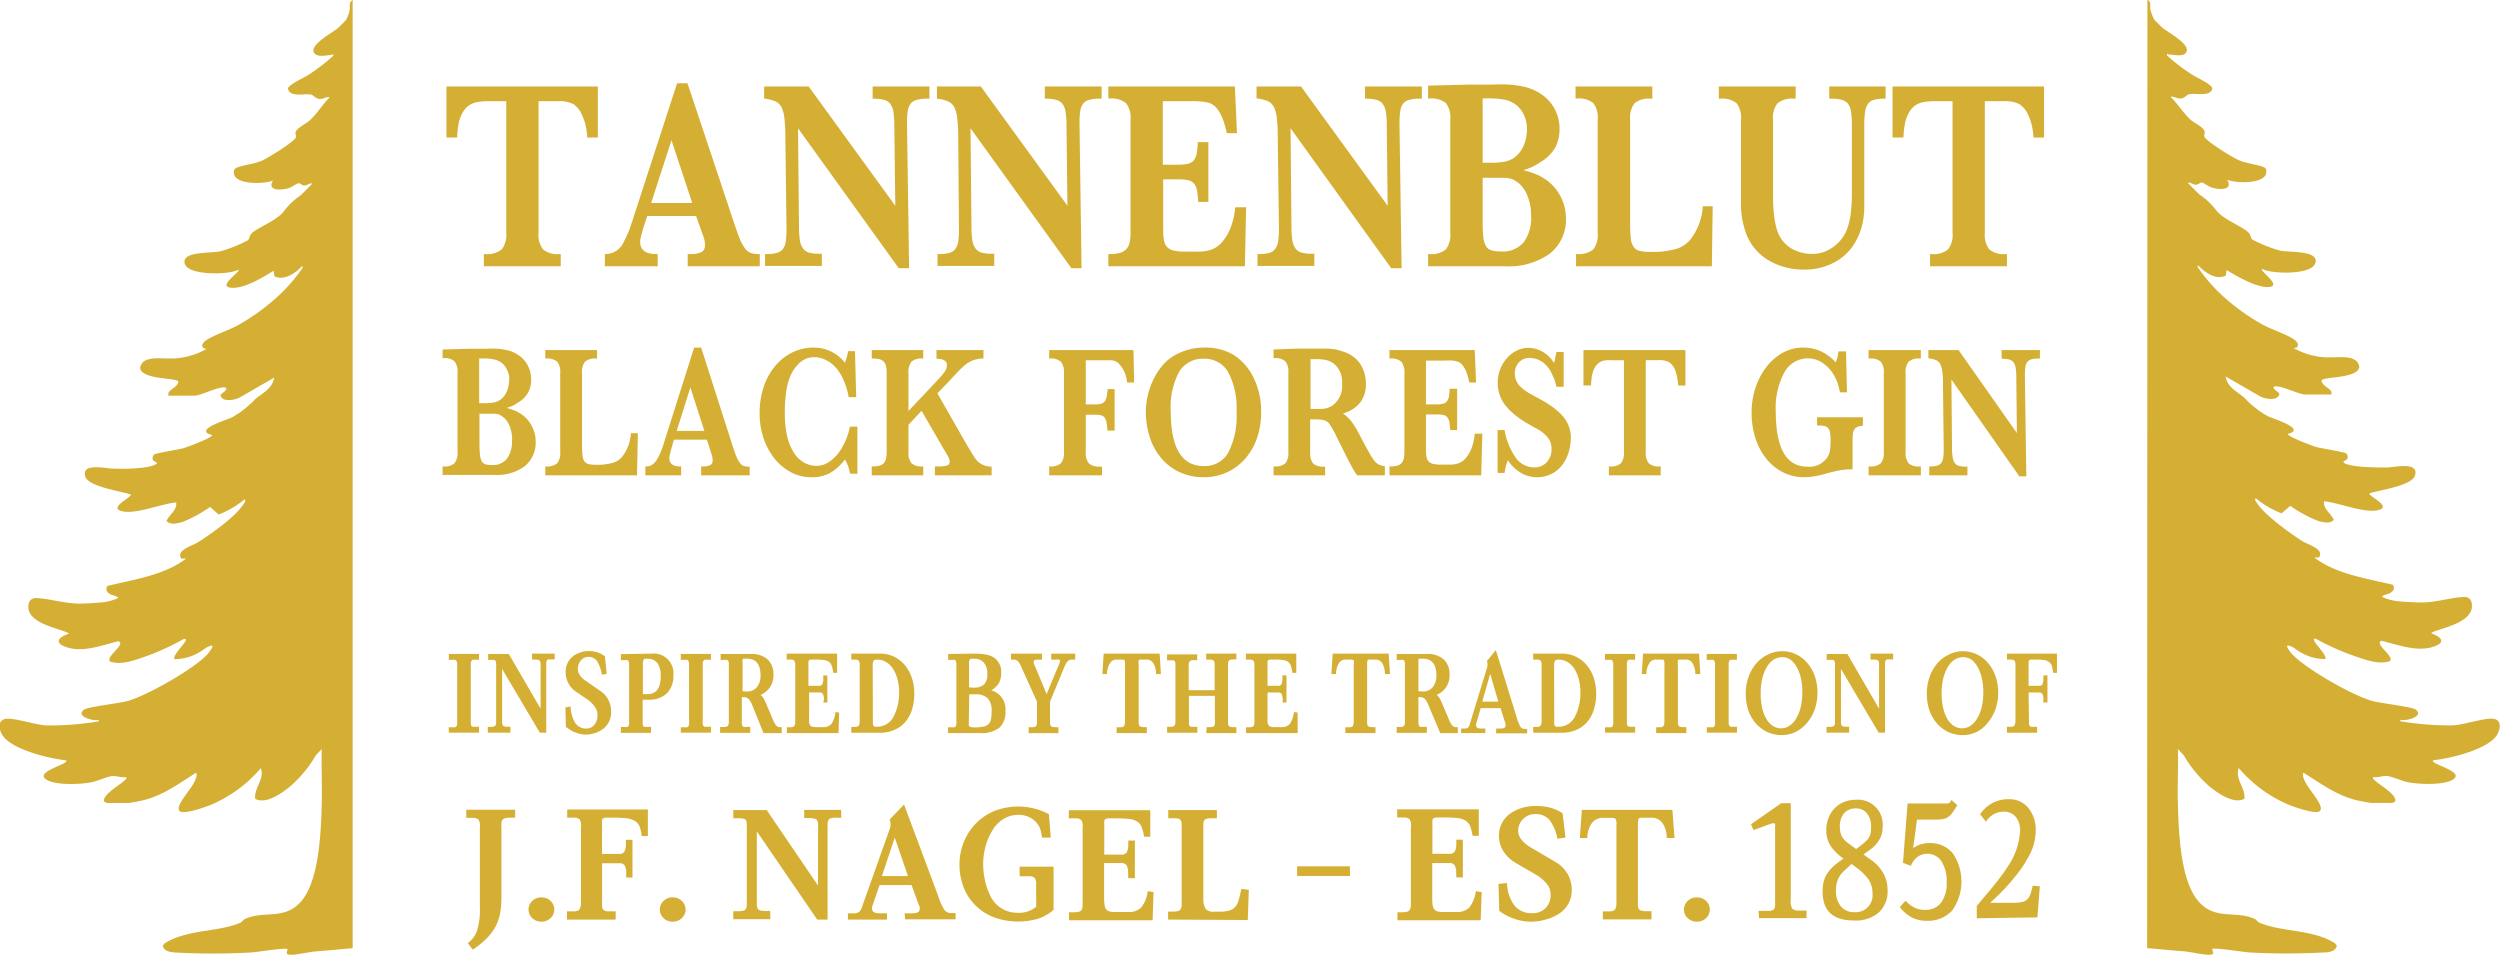 <svg xmlns="http://www.w3.org/2000/svg" viewBox="0 0 331.35 126.54"><defs><style>.cls-1{fill:#d5af34;}</style></defs><g id="Layer_2" data-name="Layer 2"><g id="Layer_1-2" data-name="Layer 1"><path class="cls-1" d="M46.3,1.6c-.5,1.29-.23.84-1.38,2-.65.66-4,2.31-3.28,3.42.42.61,1.63.31,2.25.26.19,0,.32-.29.28.11A25.16,25.16,0,0,1,40.9,9.91c-.62.41-2.65,1.29-2.74,1.84.18.84,1.16.8,2,.77a5.06,5.06,0,0,1,1,0c.43.07.61.54,1.15.59A1.59,1.59,0,0,0,43,13a1.19,1.19,0,0,1,.7-.1C42.76,13.8,42,15.12,41,16c-.5.44-1.73,1-1.85,1.59,0,.21.15.42.06.63-.28.62-3.69,2.72-4.49,3.07-1,.45-2.72.6-3.47,1a.51.51,0,0,0-.25.41c-.25,1.85,4,1.73,5.19,1.23-.85,1.4,1.06,1.31,2.11,1,.39-.12,1-.62,1.26-.64s.42.28.78.29a1,1,0,0,0,.49-.14c.19-.09.36-.19.57-.1-.56.53-1.06,1.12-1.65,1.62a9,9,0,0,0-2.09,2c-1,1.33-3.56,2.19-4.34,3-.27.3-.27.71-.44.87a18.5,18.5,0,0,1-3.67,1.48c-1.2.26-4.67,0-4.76,1.32a.75.75,0,0,0,.12.48c.66,1.39,5.71,1.35,7.05.63.27.3-2.81,2.18-1.05,2.39s4.35-1.42,5.7-2.24l.1.73c1.3.63,2.81-.43,3.65-1.33.12,0,.1.15.08.22a23.24,23.24,0,0,1-2.53,3.06,28,28,0,0,1-6.19,4.62c-1.08.58-3.39,1.36-4.17,2a1.13,1.13,0,0,0-.42.6l.14.35.45.1a9.84,9.84,0,0,1-4.31,1.27c-.35,0-.77,0-1.21,0-1.43-.06-3.07-.12-3.29,1.27.26,1.6,4.92,1.25,5.06,1.81-.11.89-1.51,1-1.3,1.85h3.5c.81,0,3.6-1.48,4.16-1,.1.42-.84.73-.75,1,.24.92,2,.59,2.65.17l4.46-2.56c-.29,1.51-1.52,2-2.55,2.88a12.72,12.72,0,0,1-3,2.36c-.76.38-5.25,1.7-2.72,2.36.32.29-3.41,1.65-3.71,1.74-.7.2-3.7.66-3.95.86a.68.68,0,0,0-.15.73c.08.22,1,.32.19.65-1.23.53-4.13.52-5.5.48-.9,0-4.28-.84-3.64,1.09.44,1.31,4.72,1.9,6,2.34.27.33-3,1.73-1.19,2.21s5.3-1,7.22-1.16c.17,1-.91,1.59-1.28,2.46.52.58,1.43.32,2.1.14a17.6,17.6,0,0,0,3.67-2l1.14,1a12,12,0,0,0,3.42-2c.25.16,0,.46-.13.62-1,1.64-4.2,3.89-5.93,5-.92.59-3.05,1.09-2.31,2.23l.63,0c-2.84,2.18-6.88,2.77-10.4,3.61a.64.64,0,0,0,.12.94c.4.39,1,.29,1.31.66a6.86,6.86,0,0,1-2.06.58c-.84.08-2.22.16-3.07.17-2,0-3.89-.65-5.86-.74-.83.1-1,.74-.92,1.41C4,82.87,8.85,83.48,9.12,84c-1,.32-2.07,1-.66,1.64,2.25,1,5-.11,7.25-.66.25.16.27.18.19.45-.18.58-1.77,1.7-1.33,2.24,1.4.53,3.2-.14,4.58-.61a33.7,33.7,0,0,0,5.22-2.38c.22,0,.3,0,.24.22-.15.45-1.85,2.11-1.47,2.46a6.31,6.31,0,0,0,3.21-.87c.54-.26,1-.78,1.61-.91s-.37,1-.5,1.18c-1.8,1.91-7.9,5.41-10.55,6.15-1.05.3-5.29.78-5.77,1.14-1.22.92,1.3,1.58,2,1.36.05,0-.08.18-.16.22a39.78,39.78,0,0,1-6.77.52c-1.5-.06-4.17-1-5.37-.88s-1,1.37-.55,2.12c1.13,1.91,6.19,3.16,8.45,3.38.65.49-4.34,1.48-2.56,2.58,1.24.76,4.54.62,6,.32.78-.15,2-.75,2.71-.81a3.51,3.51,0,0,1,.84.08,2.86,2.86,0,0,0,1,.06c.06.24-.09.31-.24.45-.61.61-2.87,1.84-2.71,2.74,0,.09.4.24.42.24H17c.21,0,1.73-.29,2-.37,2.64-.64,4.81-2.27,7-3.65.53,1.3-2.95,4.12-2.21,5.07.44.56,3.43-.52,4.07-.77a17.75,17.75,0,0,0,6.71-4.9c.54,1.49-.94,2.63-.74,4.07,1.4.75,3.42-.69,4.49-1.53a16,16,0,0,0,3.53-4.23l.79-.84c-.06,2.45.07,4.92,0,7.38-.09,3.44-.32,9.73-2.54,12.58s-5.07,1.37-7.63,2.56c-.24.11-.39.4-.6.49-2.82,1.23-6.75.89-9.65,2.51-.24.13-.62.34-.62.63.2.68,1,.77,1.71.82a91.51,91.51,0,0,0,9.8,0c.71,0,4.71-.68,5-.46-.09.49-.3.73.41.76s2.47-.39,3.43-.46c1.62-.12,3.19-.28,4.79-.42V0c-.66.4-.2.92-.47,1.6"/><path class="cls-1" d="M284.58,125.66c1.59.14,3.16.3,4.79.42.95.07,2.64.49,3.43.46s.49-.27.4-.76c.25-.22,4.26.42,5,.46a91.33,91.33,0,0,0,9.79,0c.67,0,1.51-.14,1.72-.82,0-.29-.38-.5-.62-.63-2.91-1.62-6.84-1.28-9.65-2.51-.21-.09-.36-.38-.61-.49-2.56-1.19-5.38.32-7.63-2.56s-2.44-9.14-2.54-12.58c-.07-2.46.06-4.93,0-7.38l.78.84a16,16,0,0,0,3.53,4.23c1.07.84,3.1,2.28,4.5,1.53.19-1.44-1.29-2.58-.74-4.07a17.67,17.67,0,0,0,6.71,4.9c.64.25,3.63,1.33,4.06.77.74-.95-2.73-3.77-2.21-5.07,2.2,1.38,4.36,3,7,3.65.31.08,1.82.37,2,.37h2.77s.4-.15.42-.24c.16-.9-2.1-2.13-2.71-2.74-.15-.14-.3-.21-.24-.45a2.86,2.86,0,0,0,1-.06,3.55,3.55,0,0,1,.85-.08c.67.06,1.92.66,2.71.81,1.44.3,4.74.44,6-.32,1.78-1.1-3.22-2.09-2.57-2.58,2.26-.22,7.33-1.47,8.45-3.38.44-.75.64-2-.55-2.12s-3.87.82-5.36.88a39.82,39.82,0,0,1-6.78-.52c-.08,0-.21-.19-.16-.22.75.22,3.27-.44,2.05-1.36-.48-.36-4.72-.84-5.77-1.14-2.65-.74-8.74-4.24-10.55-6.15-.13-.13-1.15-1.32-.5-1.18s1.07.65,1.61.91a6.34,6.34,0,0,0,3.21.87c.38-.35-1.32-2-1.46-2.46-.07-.21,0-.27.24-.22A33.28,33.28,0,0,0,312.2,87c1.38.47,3.17,1.14,4.58.61.43-.54-1.16-1.66-1.33-2.24-.08-.27-.07-.29.19-.45,2.21.55,5,1.64,7.24.66,1.42-.61.31-1.32-.65-1.64.26-.5,5.15-1.11,5.39-3.42.06-.67-.09-1.31-.92-1.41-2,.09-3.88.77-5.87.74-.85,0-2.22-.09-3.07-.17a6.8,6.8,0,0,1-2.05-.58c.3-.37.9-.27,1.3-.66a.63.63,0,0,0,.12-.94c-3.51-.84-7.56-1.43-10.39-3.61l.62,0c.75-1.14-1.39-1.64-2.31-2.23-1.72-1.13-4.88-3.38-5.92-5-.1-.16-.38-.46-.14-.62a12.1,12.1,0,0,0,3.42,2l1.14-1a17.43,17.43,0,0,0,3.68,2c.66.18,1.57.44,2.09-.14-.36-.87-1.45-1.44-1.28-2.46,1.92.16,5.38,1.65,7.22,1.16s-1.46-1.88-1.19-2.21c1.29-.44,5.57-1,6-2.34.64-1.93-2.74-1.11-3.64-1.09-1.38,0-4.28,0-5.51-.48-.78-.33.11-.43.19-.65a.68.68,0,0,0-.14-.73c-.26-.2-3.26-.66-4-.86-.31-.09-4-1.45-3.72-1.74,2.53-.66-2-2-2.72-2.36a12.47,12.47,0,0,1-3-2.36c-1-.9-2.27-1.37-2.55-2.88l4.45,2.56c.63.42,2.41.75,2.66-.17.08-.32-.85-.63-.75-1,.56-.44,3.35,1,4.15,1H309c.2-.83-1.2-1-1.3-1.85.14-.56,4.8-.21,5-1.81-.22-1.39-1.86-1.33-3.28-1.27-.44,0-.86,0-1.21,0A9.84,9.84,0,0,1,304,46.14l.46-.1.13-.35a1.08,1.08,0,0,0-.42-.6c-.77-.65-3.09-1.43-4.16-2a27.82,27.82,0,0,1-6.2-4.62,23.12,23.12,0,0,1-2.52-3.06c0-.07-.05-.24.08-.22.84.9,2.34,2,3.64,1.33l.1-.73c1.36.82,4.07,2.43,5.7,2.24s-1.32-2.09-1-2.39c1.34.72,6.38.76,7-.63a.9.9,0,0,0,.12-.48c-.1-1.34-3.56-1.06-4.76-1.32a18.59,18.59,0,0,1-3.68-1.48c-.16-.16-.17-.57-.44-.87-.78-.85-3.32-1.71-4.33-3a8.89,8.89,0,0,0-2.1-2c-.59-.5-1.09-1.09-1.65-1.62.21-.09.38,0,.58.1a.93.93,0,0,0,.48.14c.36,0,.58-.3.79-.29s.87.52,1.25.64c1,.35,3,.44,2.12-1,1.17.5,5.44.62,5.18-1.23a.48.48,0,0,0-.25-.41c-.74-.36-2.43-.51-3.47-1-.8-.35-4.21-2.45-4.48-3.07-.1-.21.09-.42.05-.63-.11-.64-1.35-1.15-1.85-1.59-.94-.85-1.76-2.17-2.68-3.06a1.16,1.16,0,0,1,.69.1,1.62,1.62,0,0,0,.68.12c.55-.05.73-.52,1.16-.59a4.93,4.93,0,0,1,1,0c.88,0,1.86.07,2-.77-.09-.55-2.12-1.43-2.73-1.84a24.59,24.59,0,0,1-3.28-2.52c0-.4.09-.13.28-.11.62,0,1.84.35,2.25-.26.75-1.11-2.62-2.76-3.27-3.42-1.15-1.16-.89-.71-1.39-2-.26-.68.19-1.2-.46-1.6Z"/><path class="cls-1" d="M77.84,18.23a11.36,11.36,0,0,0-.23-1.64,7,7,0,0,0-.48-1.35A3.13,3.13,0,0,0,76,13.8a4.12,4.12,0,0,0-2-.39H71.38V30.87a3.12,3.12,0,0,0,.6,2.19,3,3,0,0,0,2.18.61h.16v1.62H64.13V33.67h.18a3,3,0,0,0,2.19-.61,3.12,3.12,0,0,0,.6-2.19V13.41H64.92a10.37,10.37,0,0,0-1.33.07,3.69,3.69,0,0,0-1,.25,2.71,2.71,0,0,0-.72.47,3,3,0,0,0-.55.72,4.79,4.79,0,0,0-.52,1.38,13.66,13.66,0,0,0-.21,1.93H59.17V11.46H79.24v6.77Z"/><path class="cls-1" d="M91.15,35.29V33.67h.33A3.19,3.19,0,0,0,93,33.4a1,1,0,0,0,.44-.91,3.31,3.31,0,0,0-.18-1.05l-1-2.81H85.79l-.52,1.55-.15.54c-.06.22-.12.45-.18.7a2.38,2.38,0,0,0-.1.6c0,1.1.7,1.65,2.08,1.65h.25v1.62h-7V33.67h.22A2.66,2.66,0,0,0,82.7,32c.23-.44.42-.86.6-1.28s.37-1,.59-1.68l5.85-18h1.38L97.3,29.57c.28.86.54,1.57.76,2.11a5.92,5.92,0,0,0,.69,1.26,1.74,1.74,0,0,0,.77.59,2.88,2.88,0,0,0,1,.14h.18v1.62ZM89,18.59l-2.7,8.32h5.45Z"/><path class="cls-1" d="M122.85,13.08a4.89,4.89,0,0,0-1.32.15,1.57,1.57,0,0,0-.81.48,2.13,2.13,0,0,0-.4,1,9.64,9.64,0,0,0-.1,1.58v.36l.27,18.9h-1.37L105.77,17l.13,13.07a10.88,10.88,0,0,0,.12,1.78,2.37,2.37,0,0,0,.43,1.1,1.56,1.56,0,0,0,.82.54,5.08,5.08,0,0,0,1.35.14h.31v1.62H101.4V33.67h.21a4.94,4.94,0,0,0,1.32-.14,1.52,1.52,0,0,0,.81-.5,2.15,2.15,0,0,0,.4-1,10.21,10.21,0,0,0,.1-1.61v-.32l-.15-12.17c0-1-.07-1.77-.14-2.36a4,4,0,0,0-.39-1.4,1.75,1.75,0,0,0-.85-.76,5.46,5.46,0,0,0-1.43-.34V11.46h5.9l11.48,15.81-.13-10.66a10.88,10.88,0,0,0-.12-1.78,2.24,2.24,0,0,0-.43-1.08,1.52,1.52,0,0,0-.84-.52,5.11,5.11,0,0,0-1.36-.15h-.12V11.46h7.53v1.62Z"/><path class="cls-1" d="M145.71,13.08a4.89,4.89,0,0,0-1.32.15,1.57,1.57,0,0,0-.81.48,2.13,2.13,0,0,0-.4,1,9.64,9.64,0,0,0-.1,1.58v.36l.27,18.9H142L128.63,17l.13,13.07a10.88,10.88,0,0,0,.12,1.78,2.37,2.37,0,0,0,.43,1.1,1.56,1.56,0,0,0,.82.54,5.08,5.08,0,0,0,1.35.14h.3v1.62h-7.52V33.67h.21a4.94,4.94,0,0,0,1.32-.14,1.6,1.6,0,0,0,.81-.5,2.26,2.26,0,0,0,.4-1,10.21,10.21,0,0,0,.1-1.61v-.32L127,17.94c0-1-.07-1.77-.14-2.36a3.76,3.76,0,0,0-.4-1.4,1.68,1.68,0,0,0-.84-.76,5.45,5.45,0,0,0-1.44-.34V11.46H130l11.48,15.81-.13-10.66a10.88,10.88,0,0,0-.12-1.78,2.24,2.24,0,0,0-.43-1.08,1.52,1.52,0,0,0-.84-.52,5.16,5.16,0,0,0-1.36-.15h-.12V11.46h7.53v1.62Z"/><path class="cls-1" d="M165,35.29H146.9V33.67h.15a5.15,5.15,0,0,0,1.34-.14,1.85,1.85,0,0,0,.85-.47,1.74,1.74,0,0,0,.46-.86,5.59,5.59,0,0,0,.14-1.33v-15a3.13,3.13,0,0,0-.6-2.2,3.07,3.07,0,0,0-2.19-.61h-.15V11.46h16.77l.28,6.19H162.6a12.32,12.32,0,0,0-.55-1.92,5.45,5.45,0,0,0-.7-1.28,2.36,2.36,0,0,0-.53-.52,2.06,2.06,0,0,0-.65-.31,6.28,6.28,0,0,0-.94-.16,12.84,12.84,0,0,0-1.34-.05h-3.77v8.42h2a6.38,6.38,0,0,0,1.29-.11,1.43,1.43,0,0,0,.78-.43,2,2,0,0,0,.41-.9,9.29,9.29,0,0,0,.15-1.55h1.41v7.92H158.8a9.62,9.62,0,0,0-.15-1.53,2,2,0,0,0-.41-.92,1.5,1.5,0,0,0-.78-.43,6.38,6.38,0,0,0-1.29-.11h-2v6.81a5.83,5.83,0,0,0,.13,1.37,1.61,1.61,0,0,0,.44.84,1.73,1.73,0,0,0,.89.43,6.24,6.24,0,0,0,1.42.13h1.65a5.43,5.43,0,0,0,1.88-.27,3.62,3.62,0,0,0,1.34-.92,6.85,6.85,0,0,0,.71-1,7.18,7.18,0,0,0,.57-1.25c.14-.43.25-.8.32-1.11a12.18,12.18,0,0,0,.2-1.33h1.44Z"/><path class="cls-1" d="M188.12,13.08a4.77,4.77,0,0,0-1.31.15,1.56,1.56,0,0,0-.82.48,2,2,0,0,0-.39,1,9.48,9.48,0,0,0-.11,1.58v.36l.28,18.9h-1.38L171.05,17l.12,13.07a10.88,10.88,0,0,0,.12,1.78,2.48,2.48,0,0,0,.43,1.1,1.55,1.55,0,0,0,.83.54,5,5,0,0,0,1.34.14h.31v1.62h-7.53V33.67h.21a4.94,4.94,0,0,0,1.32-.14A1.52,1.52,0,0,0,169,33a2,2,0,0,0,.4-1,10.06,10.06,0,0,0,.11-1.61v-.32l-.16-12.17c0-1-.06-1.77-.13-2.36a4.17,4.17,0,0,0-.4-1.4,1.77,1.77,0,0,0-.84-.76,5.65,5.65,0,0,0-1.44-.34V11.46h5.9l11.48,15.81-.12-10.66a10.88,10.88,0,0,0-.12-1.78,2.46,2.46,0,0,0-.43-1.08,1.58,1.58,0,0,0-.85-.52,5.11,5.11,0,0,0-1.36-.15h-.12V11.46h7.53v1.62Z"/><path class="cls-1" d="M207.55,28.81a5.78,5.78,0,0,1-2.11,4.79,9.38,9.38,0,0,1-6,1.69H189.28V33.67h.16a3,3,0,0,0,2.19-.61,3.17,3.17,0,0,0,.59-2.19v-15a3.19,3.19,0,0,0-.59-2.22,3.14,3.14,0,0,0-2.19-.59h-.16V11.35l5.54-.14,1.17,0,1.86,0a21.29,21.29,0,0,1,2.16,0,14.66,14.66,0,0,1,1.68.22,7,7,0,0,1,1.36.4,6.51,6.51,0,0,1,1.17.61,5.47,5.47,0,0,1,2.48,4.53,5.46,5.46,0,0,1-.52,2.51,5.5,5.5,0,0,1-1.75,1.85l-.6.38a5.54,5.54,0,0,1-.53.3,4.17,4.17,0,0,1-.6.27,6.9,6.9,0,0,1-.78.27l.94.27c.25.09.49.17.7.26a5.5,5.5,0,0,1,.6.28l.64.38a6.29,6.29,0,0,1,2.75,5.11ZM202.38,17a4.09,4.09,0,0,0-.43-1.82,3.46,3.46,0,0,0-1.1-1.35,4,4,0,0,0-1.47-.63,12.76,12.76,0,0,0-2.26-.16h-.61v8.53h.82a11.17,11.17,0,0,0,2.08-.14,3.4,3.4,0,0,0,1.29-.54,3.83,3.83,0,0,0,1.24-1.57A5.72,5.72,0,0,0,202.38,17Zm.55,11.49a6.61,6.61,0,0,0-.46-2.47,4,4,0,0,0-1.19-1.75,6.56,6.56,0,0,0-.58-.39,1.93,1.93,0,0,0-.57-.22,4,4,0,0,0-.78-.09l-1.22,0h-1.62v5.73a19.42,19.42,0,0,0,.09,2.09,3.17,3.17,0,0,0,.35,1.22,1.25,1.25,0,0,0,.75.58,4.79,4.79,0,0,0,1.25.14,3.64,3.64,0,0,0,3-1.22A5.52,5.52,0,0,0,202.93,28.53Z"/><path class="cls-1" d="M226.89,35.29h-18V33.67H209a3,3,0,0,0,2.17-.61,3.17,3.17,0,0,0,.59-2.19v-15a3.15,3.15,0,0,0-.59-2.21,3,3,0,0,0-2.17-.6h-.18V11.46H219v1.62h-.19a3,3,0,0,0-2.17.6,3.15,3.15,0,0,0-.58,2.21V29.61a17,17,0,0,0,.09,2,2.31,2.31,0,0,0,.39,1.13,1.3,1.3,0,0,0,.82.52,6.07,6.07,0,0,0,1.42.13,11.71,11.71,0,0,0,3.25-.36A3.87,3.87,0,0,0,224,31.8a7.93,7.93,0,0,0,1.69-4.46H227Z"/><path class="cls-1" d="M249.75,13.08a4.9,4.9,0,0,0-1.34.15,1.5,1.5,0,0,0-.82.52,2.35,2.35,0,0,0-.39,1.08,11,11,0,0,0-.11,1.78v10.8a10.45,10.45,0,0,1-.23,2.2,7.88,7.88,0,0,1-.66,1.9,6.91,6.91,0,0,1-2.78,3.1,8.13,8.13,0,0,1-4.23,1.12,9.12,9.12,0,0,1-4.69-1.17,7,7,0,0,1-2.93-3.26,10.88,10.88,0,0,1-.82-4.07,3.36,3.36,0,0,1,0-.52V15.89a3.2,3.2,0,0,0-.58-2.21,3,3,0,0,0-2.18-.6h-.18V11.46H238v1.62h-.21a3.09,3.09,0,0,0-2.19.6,3.09,3.09,0,0,0-.6,2.21v9.94a23,23,0,0,0,.14,2.73,10.39,10.39,0,0,0,.41,2,4.36,4.36,0,0,0,1.76,2.3,5.42,5.42,0,0,0,3,.79,4.41,4.41,0,0,0,1.36-.23,4.89,4.89,0,0,0,1.28-.67,5.44,5.44,0,0,0,1.07-1,5,5,0,0,0,.75-1.28,9.18,9.18,0,0,0,.52-2.11,22.83,22.83,0,0,0,.16-3.11V16.61a12.31,12.31,0,0,0-.11-1.78,2.24,2.24,0,0,0-.41-1.08,1.56,1.56,0,0,0-.83-.52,5,5,0,0,0-1.35-.15h-.3V11.46h7.47v1.62Z"/><path class="cls-1" d="M269.52,18.23a10.12,10.12,0,0,0-.23-1.64,7,7,0,0,0-.47-1.35,3.19,3.19,0,0,0-1.18-1.44,4.16,4.16,0,0,0-2-.39h-2.57V30.87a3.12,3.12,0,0,0,.6,2.19,3,3,0,0,0,2.19.61H266v1.62H255.81V33.67H256a3,3,0,0,0,2.19-.61,3.12,3.12,0,0,0,.6-2.19V13.41h-2.17a10.27,10.27,0,0,0-1.33.07,3.59,3.59,0,0,0-1,.25,2.43,2.43,0,0,0-.72.47,2.74,2.74,0,0,0-.55.72,4.52,4.52,0,0,0-.52,1.38,12.16,12.16,0,0,0-.22,1.93h-1.44V11.46h20.08v6.77Z"/><path class="cls-1" d="M71,58.45a4.08,4.08,0,0,1-1.42,3.32,6.17,6.17,0,0,1-4,1.18H58.66V61.82h.1a2,2,0,0,0,1.48-.42,2.27,2.27,0,0,0,.4-1.53V49.42a2.23,2.23,0,0,0-.4-1.53,2,2,0,0,0-1.48-.42h-.1V46.32l3.73-.1.78,0,1.26,0a13.45,13.45,0,0,1,1.46,0,8.86,8.86,0,0,1,1.13.15,4.73,4.73,0,0,1,.92.27,5,5,0,0,1,.78.43,3.63,3.63,0,0,1,1.22,1.35,3.75,3.75,0,0,1,.45,1.8,3.28,3.28,0,0,1-1.52,3l-.41.27-.36.21a3.71,3.71,0,0,1-.4.19c-.14,0-.32.12-.53.18l.63.19.48.18a1.87,1.87,0,0,1,.4.2l.43.26a4,4,0,0,1,1.35,1.54A4.23,4.23,0,0,1,71,58.45Zm-3.49-8.18A2.83,2.83,0,0,0,67.19,49a2.37,2.37,0,0,0-.74-.94,2.58,2.58,0,0,0-1-.43,7.3,7.3,0,0,0-1.52-.12h-.42v5.93h.56a8.07,8.07,0,0,0,1.4-.1,2.14,2.14,0,0,0,.87-.38,2.51,2.51,0,0,0,.83-1.08A4,4,0,0,0,67.48,50.27Zm.37,8a4.88,4.88,0,0,0-.3-1.71,2.83,2.83,0,0,0-.81-1.22l-.39-.27A1.16,1.16,0,0,0,66,54.9a2.58,2.58,0,0,0-.53-.06l-.82,0h-1.1v4a13.58,13.58,0,0,0,.07,1.45,2.29,2.29,0,0,0,.23.85.88.88,0,0,0,.51.4,3.22,3.22,0,0,0,.84.1,2.42,2.42,0,0,0,2-.85A3.9,3.9,0,0,0,67.85,58.25Z"/><path class="cls-1" d="M84.43,63H72.27V61.82h.12a2,2,0,0,0,1.46-.42,2.21,2.21,0,0,0,.4-1.53V49.47a2.18,2.18,0,0,0-.4-1.53,2,2,0,0,0-1.46-.42h-.12V46.4h6.86v1.12H79a2,2,0,0,0-1.46.42,2.18,2.18,0,0,0-.4,1.53V59a10,10,0,0,0,.07,1.36,1.75,1.75,0,0,0,.25.79,1,1,0,0,0,.56.36,4.11,4.11,0,0,0,1,.09,7.45,7.45,0,0,0,2.18-.25,2.56,2.56,0,0,0,1.28-.83,5.64,5.64,0,0,0,1.14-3.1h.92Z"/><path class="cls-1" d="M92.93,63V61.82h.22a2.14,2.14,0,0,0,1-.18.7.7,0,0,0,.3-.64,2.42,2.42,0,0,0-.12-.73l-.64-2H89.32L89,59.4l-.11.37c0,.15-.08.32-.12.49a2,2,0,0,0-.06.41c0,.77.47,1.15,1.4,1.15h.17V63H85.54V61.82h.15c.62,0,1.13-.4,1.55-1.2.15-.3.28-.59.4-.88s.25-.68.4-1.17L92,46.07h.93L97.07,59c.19.6.36,1.09.52,1.47a3.83,3.83,0,0,0,.46.87,1.12,1.12,0,0,0,.51.41,1.93,1.93,0,0,0,.67.1h.13V63ZM91.5,51.35l-1.81,5.77h3.67Z"/><path class="cls-1" d="M112.66,62.77a7,7,0,0,0-.26-1,4,4,0,0,0-.42-.86,6.53,6.53,0,0,1-2,1.8,5.11,5.11,0,0,1-2.39.55,5.91,5.91,0,0,1-2.73-.65,7.07,7.07,0,0,1-2.18-1.8,9,9,0,0,1-1.47-2.7,10.41,10.41,0,0,1-.53-3.35,10.92,10.92,0,0,1,.53-3.46,8.57,8.57,0,0,1,1.5-2.75A6.87,6.87,0,0,1,105,46.72a6.35,6.35,0,0,1,2.85-.65,5.21,5.21,0,0,1,4.13,2,4,4,0,0,0,.23-.64,8.32,8.32,0,0,0,.2-.89h.91l.16,6.1h-1a8.74,8.74,0,0,0-.64-2.17,6.37,6.37,0,0,0-1-1.68,4.36,4.36,0,0,0-1.37-1.07,3.6,3.6,0,0,0-1.61-.38,2.7,2.7,0,0,0-1.21.29,3.49,3.49,0,0,0-1,.8,4.75,4.75,0,0,0-.82,1.25,7.69,7.69,0,0,0-.53,1.64,18.78,18.78,0,0,0-.28,3.42,13.81,13.81,0,0,0,.28,2.95,7.27,7.27,0,0,0,.85,2.2,4.06,4.06,0,0,0,1.35,1.38,3.36,3.36,0,0,0,1.78.47,2.81,2.81,0,0,0,1.44-.42A5.34,5.34,0,0,0,111,60.21a7.59,7.59,0,0,0,1-1.66,8.15,8.15,0,0,0,.64-2h1v6.25Z"/><path class="cls-1" d="M123.91,63V61.82h.35a4,4,0,0,0,1.29-.13.52.52,0,0,0,.32-.52,2,2,0,0,0-.35-.9l-3.38-5.82-1.73,1.85v3.57a2.21,2.21,0,0,0,.4,1.53,2,2,0,0,0,1.48.42h.08V63h-6.83V61.82h.11a3.26,3.26,0,0,0,.89-.1,1.17,1.17,0,0,0,.58-.32,1.32,1.32,0,0,0,.31-.6,4.06,4.06,0,0,0,.09-.93V49.47a4.19,4.19,0,0,0-.09-.95,1.32,1.32,0,0,0-.31-.6,1.16,1.16,0,0,0-.58-.31,3.75,3.75,0,0,0-.89-.09h-.11V46.4h6.83v1.12h-.08a2,2,0,0,0-1.48.42,2.18,2.18,0,0,0-.4,1.53v5l3.71-3.93.52-.57a6.44,6.44,0,0,0,.69-.89,1.49,1.49,0,0,0,.17-.71c0-.54-.46-.81-1.38-.83V46.4h6.23v1.12l-.25,0a5.34,5.34,0,0,0-.91.16,3.48,3.48,0,0,0-.77.34,4.47,4.47,0,0,0-.8.61c-.29.26-.61.59-1,1l-.93,1-1.45,1.5,4,7,.68,1.11a5.52,5.52,0,0,0,.48.7,2.16,2.16,0,0,0,.41.4,3.14,3.14,0,0,0,.45.26,3.62,3.62,0,0,0,.52.18,4,4,0,0,0,.65.07V63Z"/><path class="cls-1" d="M149.38,50.7a4.08,4.08,0,0,0-1.16-2.58,1.66,1.66,0,0,0-1.07-.37h-3.24V53.6h1.26a2.71,2.71,0,0,0,.77-.09.94.94,0,0,0,.48-.31,1.68,1.68,0,0,0,.26-.63,9.3,9.3,0,0,0,.12-1h.93v5.5h-.95a10.29,10.29,0,0,0-.12-1.09,1.74,1.74,0,0,0-.26-.64.86.86,0,0,0-.48-.3,3.26,3.26,0,0,0-.77-.07h-1.24v4.92a2.21,2.21,0,0,0,.41,1.53,2,2,0,0,0,1.47.42h.27V63h-7V61.82h.08a2,2,0,0,0,1.47-.42,2.21,2.21,0,0,0,.41-1.53V49.47a2.2,2.2,0,0,0-.41-1.52,1.94,1.94,0,0,0-1.47-.43h-.08V46.4h11.17l.09,4.3Z"/><path class="cls-1" d="M167.15,54.65a10.42,10.42,0,0,1-.56,3.46A8.28,8.28,0,0,1,165,60.84a7.17,7.17,0,0,1-5.44,2.41,7.47,7.47,0,0,1-3.14-.64A6.92,6.92,0,0,1,154,60.82a7.93,7.93,0,0,1-1.57-2.76,11,11,0,0,1-.56-3.59A10,10,0,0,1,153,50.05a8,8,0,0,1,1.19-1.74,6,6,0,0,1,1.54-1.24,7.85,7.85,0,0,1,3.89-1,7.19,7.19,0,0,1,3.93,1,7.34,7.34,0,0,1,2.67,3.15A9.87,9.87,0,0,1,167.15,54.65Zm-3.26-.1a10.08,10.08,0,0,0-1.1-5.21,3.55,3.55,0,0,0-3.23-1.79,3.64,3.64,0,0,0-3.29,1.75,10,10,0,0,0-1.1,5.22c0,4.84,1.46,7.25,4.37,7.25A3.58,3.58,0,0,0,162.79,60,10.68,10.68,0,0,0,163.89,54.55Z"/><path class="cls-1" d="M179.87,63c-.11-.15-.21-.31-.32-.48s-.22-.36-.35-.6-.28-.51-.45-.85-.38-.73-.61-1.2L177.21,58a13.65,13.65,0,0,0-.89-1.63,1.38,1.38,0,0,0-.57-.57,1.78,1.78,0,0,0-.61-.17,6.67,6.67,0,0,0-1-.05h-.49v4.32a2.27,2.27,0,0,0,.39,1.53,2,2,0,0,0,1.46.42h.13V63H168.8V61.82h.1a2,2,0,0,0,1.47-.42,2.27,2.27,0,0,0,.39-1.53V49.42a2.24,2.24,0,0,0-.39-1.53,2,2,0,0,0-1.47-.42h-.1V46.32L172,46.2h.56l.91,0,1.86,0c.46,0,.85,0,1.15.05a4,4,0,0,1,.78.12l.78.24a4.06,4.06,0,0,1,1.22.59,3.84,3.84,0,0,1,1,1,4.46,4.46,0,0,1,.57,1.22,5.24,5.24,0,0,1,.21,1.45,4,4,0,0,1-.76,2.48A4.39,4.39,0,0,1,178,54.8a5.52,5.52,0,0,1,1.07,1,11.13,11.13,0,0,1,1.06,1.71l.74,1.4c.32.58.58,1.06.79,1.42a5.54,5.54,0,0,0,.61.87,1.66,1.66,0,0,0,.59.42,2.69,2.69,0,0,0,.69.16V63Zm-2-12.13a3.12,3.12,0,0,0-1-2.6,2.75,2.75,0,0,0-1-.52,6.27,6.27,0,0,0-1.54-.15h-.22l-.41,0v6.6H175a2.84,2.84,0,0,0,1.56-.42A3.2,3.2,0,0,0,177.87,50.82Z"/><path class="cls-1" d="M196.32,63H184.16V61.82h.1a3.29,3.29,0,0,0,.9-.1,1.22,1.22,0,0,0,.58-.32,1.42,1.42,0,0,0,.31-.6,4.06,4.06,0,0,0,.09-.93V49.47a2.25,2.25,0,0,0-.4-1.52,2,2,0,0,0-1.48-.43h-.1V46.4h11.3l.18,4.3h-.9a9.52,9.52,0,0,0-.37-1.34,3.7,3.7,0,0,0-.48-.89,1.72,1.72,0,0,0-.35-.36,1.38,1.38,0,0,0-.44-.21,3.13,3.13,0,0,0-.63-.11,7.89,7.89,0,0,0-.91,0H189V53.6h1.36a4,4,0,0,0,.86-.08,1,1,0,0,0,.53-.3,1.37,1.37,0,0,0,.28-.62,6.86,6.86,0,0,0,.1-1.08h1V57h-.93a7,7,0,0,0-.1-1.06,1.46,1.46,0,0,0-.28-.64,1,1,0,0,0-.53-.3,4.07,4.07,0,0,0-.86-.07H189v4.72a4.2,4.2,0,0,0,.08.95,1.07,1.07,0,0,0,.3.59,1.22,1.22,0,0,0,.59.3,4.35,4.35,0,0,0,1,.09h1.12a3.41,3.41,0,0,0,1.26-.19,2.27,2.27,0,0,0,.9-.64,4.68,4.68,0,0,0,.49-.71,5.7,5.7,0,0,0,.38-.86,7.86,7.86,0,0,0,.21-.78,7.34,7.34,0,0,0,.14-.92h1Z"/><path class="cls-1" d="M208.2,57.9a6.79,6.79,0,0,1-.33,2.16,5.23,5.23,0,0,1-.92,1.7,3.92,3.92,0,0,1-1.42,1.1,4.22,4.22,0,0,1-4-.22A5.18,5.18,0,0,1,199.85,61c-.11.29-.2.56-.27.82a6,6,0,0,0-.16.86h-.93V57h.93a8.82,8.82,0,0,0,1.49,3.68,3,3,0,0,0,2.42,1.27,2.18,2.18,0,0,0,1.67-.68,2.52,2.52,0,0,0,.64-1.79,2.38,2.38,0,0,0-.46-1.44,4.77,4.77,0,0,0-1.54-1.24l-1.19-.67a12.91,12.91,0,0,1-1.49-1A8.85,8.85,0,0,1,199.75,54a4.79,4.79,0,0,1-1.24-3.3,4.72,4.72,0,0,1,.33-1.77,4.81,4.81,0,0,1,.89-1.46,3.94,3.94,0,0,1,1.3-1,3.58,3.58,0,0,1,1.6-.37,4,4,0,0,1,3.32,2,3.91,3.91,0,0,0,.17-.54c0-.22.11-.53.18-.91h.95v4.62h-.95c-.05-.21-.1-.39-.14-.53a2.54,2.54,0,0,0-.13-.39,3.42,3.42,0,0,0-.13-.34l-.17-.36A3.92,3.92,0,0,0,204.46,48a3,3,0,0,0-1.72-.56,1.84,1.84,0,0,0-1.42.59,2.06,2.06,0,0,0-.54,1.46,2.39,2.39,0,0,0,.86,1.87,3.56,3.56,0,0,0,.34.29l.37.26a6.12,6.12,0,0,0,.57.34l.93.51a17.74,17.74,0,0,1,1.79,1.08,9.37,9.37,0,0,1,1.2,1,4.7,4.7,0,0,1,1,1.44A4.14,4.14,0,0,1,208.2,57.9Z"/><path class="cls-1" d="M222.43,51.1a6.8,6.8,0,0,0-.16-1.14A4.53,4.53,0,0,0,222,49a2.19,2.19,0,0,0-.79-1,2.73,2.73,0,0,0-1.35-.27h-1.73V59.87a2.21,2.21,0,0,0,.4,1.53,2,2,0,0,0,1.47.42h.11V63h-6.87V61.82h.12a2,2,0,0,0,1.48-.42,2.21,2.21,0,0,0,.4-1.53V47.75h-1.46a7.58,7.58,0,0,0-.9,0,2.27,2.27,0,0,0-.66.17,1.69,1.69,0,0,0-.49.33,2.24,2.24,0,0,0-.37.5,3.56,3.56,0,0,0-.35,1,9.71,9.71,0,0,0-.14,1.34h-1V46.4h13.52v4.7Z"/><path class="cls-1" d="M246.78,56.45a2.08,2.08,0,0,0-.63.15.75.75,0,0,0-.37.31,1.37,1.37,0,0,0-.19.55,6.64,6.64,0,0,0-.05.86V62.2a10.62,10.62,0,0,0-1.54.11q-.7.12-1.62.36l-.82.23a11.89,11.89,0,0,1-1.22.25,9.08,9.08,0,0,1-1.19.1,6.17,6.17,0,0,1-2.81-.64,6.7,6.7,0,0,1-2.2-1.77,8.53,8.53,0,0,1-1.46-2.72,10.85,10.85,0,0,1-.52-3.45,10.37,10.37,0,0,1,.53-3.33,9.3,9.3,0,0,1,1.46-2.74,6.87,6.87,0,0,1,2.15-1.85,5.46,5.46,0,0,1,2.64-.68,5.71,5.71,0,0,1,2.36.47,6.4,6.4,0,0,1,2,1.48,4.39,4.39,0,0,0,.23-.63,7.18,7.18,0,0,0,.14-.82h1L244.8,52h-.93c-.06-.27-.11-.49-.16-.68a5.07,5.07,0,0,0-.14-.5,4.09,4.09,0,0,0-.16-.42c-.07-.13-.14-.28-.22-.45a4.82,4.82,0,0,0-1.54-1.79,3.42,3.42,0,0,0-2-.66,3.52,3.52,0,0,0-3.15,1.86,9.87,9.87,0,0,0-1.14,5.16q0,7.33,4.17,7.33a2.85,2.85,0,0,0,2.62-1.18,2.35,2.35,0,0,0,.38-.91,8.13,8.13,0,0,0,.09-1.39,6.33,6.33,0,0,0-.06-1,1.18,1.18,0,0,0-.24-.59.91.91,0,0,0-.47-.3,2.76,2.76,0,0,0-.77-.09h-.25V55.3h6.08v1.12Z"/><path class="cls-1" d="M247.66,63V61.82h.15a2,2,0,0,0,1.47-.42,2.21,2.21,0,0,0,.4-1.53V49.47a2.18,2.18,0,0,0-.4-1.53,2,2,0,0,0-1.47-.42h-.15V46.4h6.93v1.12h-.14a2,2,0,0,0-1.48.42,2.18,2.18,0,0,0-.4,1.53v10.4a2.21,2.21,0,0,0,.4,1.53,2,2,0,0,0,1.48.42h.14V63Z"/><path class="cls-1" d="M270.16,47.52a3.58,3.58,0,0,0-.89.1,1.06,1.06,0,0,0-.55.34,1.43,1.43,0,0,0-.27.66,8,8,0,0,0-.07,1.1V50l.19,13.13h-.93l-9-12.83.08,9.08a7.08,7.08,0,0,0,.09,1.24,1.83,1.83,0,0,0,.28.76,1,1,0,0,0,.56.37,3.27,3.27,0,0,0,.91.1h.2V63H255.7V61.82h.15a3.13,3.13,0,0,0,.88-.1,1,1,0,0,0,.55-.35,1.47,1.47,0,0,0,.27-.68,7,7,0,0,0,.07-1.12v-.22l-.1-8.45c0-.69,0-1.23-.1-1.64a2.56,2.56,0,0,0-.26-1,1.13,1.13,0,0,0-.57-.53,3.51,3.51,0,0,0-1-.24V46.4h4l7.73,11-.08-7.4a8.14,8.14,0,0,0-.08-1.23,1.75,1.75,0,0,0-.29-.75,1.08,1.08,0,0,0-.57-.37,3.85,3.85,0,0,0-.92-.1h-.08V46.4h5.07v1.12Z"/><path class="cls-1" d="M59.47,96.39H60a2,2,0,0,0,.32,0,.31.31,0,0,0,.18-.14.52.52,0,0,0,.09-.28,2.77,2.77,0,0,0,0-.46V88.54c0-.24,0-.43,0-.58a.74.74,0,0,0-.08-.34.31.31,0,0,0-.18-.16,1,1,0,0,0-.33,0h-.51v-.79h4v.77H63a2,2,0,0,0-.32,0,.28.28,0,0,0-.18.14.61.61,0,0,0-.1.28c0,.12,0,.27,0,.46v7.16c0,.18,0,.33,0,.44a.62.62,0,0,0,.08.27.43.43,0,0,0,.19.13.86.86,0,0,0,.31,0h.51v.79h-4Z"/><path class="cls-1" d="M73,87.4a2.08,2.08,0,0,0-.34,0,.31.31,0,0,0-.19.15,1,1,0,0,0-.07.35c0,.15,0,.36,0,.6v8.61h-.85l-5-8.45v6.54c0,.24,0,.43,0,.57a.88.88,0,0,0,.08.33.33.33,0,0,0,.18.17,2.12,2.12,0,0,0,.33.05h.51v.79h-3v-.77h.51a1.39,1.39,0,0,0,.34-.06.34.34,0,0,0,.18-.15.79.79,0,0,0,.08-.33c0-.15,0-.35,0-.6V88.54c0-.25,0-.45,0-.59a.9.9,0,0,0-.07-.33.26.26,0,0,0-.19-.15,1.29,1.29,0,0,0-.34,0H64.7v-.79h2.74l4.21,7.25V88.55a5.73,5.73,0,0,0,0-.59.79.79,0,0,0-.08-.33.26.26,0,0,0-.19-.15,1.48,1.48,0,0,0-.35-.06h-.51v-.79h3v.77Z"/><path class="cls-1" d="M79.77,89.42a4.61,4.61,0,0,0-.66-1.82A1.36,1.36,0,0,0,78,87.06a1.27,1.27,0,0,0-1,.47,1.68,1.68,0,0,0-.41,1.14,1.37,1.37,0,0,0,.25.79,2.61,2.61,0,0,0,.7.71l2.1,1.46a3,3,0,0,1,1,1.15A3.43,3.43,0,0,1,81,94.3a2.76,2.76,0,0,1-1.51,2.59,3.38,3.38,0,0,1-.58.25,4.21,4.21,0,0,1-.61.16,3.42,3.42,0,0,1-.62.06,3.83,3.83,0,0,1-1.4-.27A4.22,4.22,0,0,1,75,96.32l-.06-2.58.69-.09a4.3,4.3,0,0,0,.61,2.16,1.67,1.67,0,0,0,1.45.75,1.33,1.33,0,0,0,1.09-.49,2,2,0,0,0,.41-1.29,1.89,1.89,0,0,0-.32-1.06,4.13,4.13,0,0,0-1-1l-1.47-1a3.12,3.12,0,0,1-1.06-1.14,3.21,3.21,0,0,1-.37-1.51A2.8,2.8,0,0,1,75.17,88a2.61,2.61,0,0,1,.63-.9,3,3,0,0,1,1-.58A3.26,3.26,0,0,1,78,86.29a3.91,3.91,0,0,1,1.18.17,3.72,3.72,0,0,1,1,.53l.23,2.33Z"/><path class="cls-1" d="M86.36,86.63a2.62,2.62,0,0,1,2.89,2.91,3.17,3.17,0,0,1-.86,2.35,3.31,3.31,0,0,1-2.39.85h-.82v2.85c0,.17,0,.31,0,.41a.44.44,0,0,0,.08.23.34.34,0,0,0,.17.11,1.46,1.46,0,0,0,.34,0h.52v.79h-4v-.77h.5a2,2,0,0,0,.32,0,.3.3,0,0,0,.19-.14.78.78,0,0,0,.08-.28c0-.11,0-.27,0-.46l0-6.92c0-.25,0-.45,0-.59a.9.9,0,0,0-.07-.33.26.26,0,0,0-.19-.15,1.26,1.26,0,0,0-.32,0h-.51v-.79ZM85.8,92c1.18,0,1.77-.79,1.77-2.38a2.86,2.86,0,0,0-.44-1.74,1.59,1.59,0,0,0-1.34-.56.89.89,0,0,0-.32,0,.27.27,0,0,0-.18.17,1,1,0,0,0-.08.36,5.29,5.29,0,0,0,0,.63V92Z"/><path class="cls-1" d="M90.24,96.39h.5a1.66,1.66,0,0,0,.31,0,.33.33,0,0,0,.19-.14.52.52,0,0,0,.09-.28,2.77,2.77,0,0,0,0-.46V88.54c0-.24,0-.43,0-.58a.89.89,0,0,0-.08-.34.31.31,0,0,0-.18-.16,1,1,0,0,0-.33,0h-.51v-.79h4v.77h-.49a1.8,1.8,0,0,0-.32,0,.28.28,0,0,0-.18.14.61.61,0,0,0-.1.28c0,.12,0,.27,0,.46v7.16a2.76,2.76,0,0,0,0,.44.51.51,0,0,0,.08.27.43.43,0,0,0,.19.13.86.86,0,0,0,.31,0h.51v.79h-4Z"/><path class="cls-1" d="M99.73,93.54a2.82,2.82,0,0,0-.5-.89.9.9,0,0,0-.65-.25h-.26v2.94c0,.22,0,.41,0,.54a.83.83,0,0,0,.08.32.28.28,0,0,0,.19.14,1.39,1.39,0,0,0,.32,0h.53v.79h-4v-.77H96a1.39,1.39,0,0,0,.33-.06.31.31,0,0,0,.18-.16,1.09,1.09,0,0,0,.09-.34c0-.15,0-.34,0-.58V88.52c0-.25,0-.44,0-.59a.66.66,0,0,0-.07-.32.28.28,0,0,0-.18-.14,1.44,1.44,0,0,0-.34,0h-.5v-.79h4a3.16,3.16,0,0,1,2.23.72,2.6,2.6,0,0,1,.77,2,2.75,2.75,0,0,1-1.7,2.7,1.59,1.59,0,0,1,.33.35,5.26,5.26,0,0,1,.31.6l.95,2.23a4,4,0,0,0,.45.85.69.69,0,0,0,.45.25h.31v.79H101.2ZM99,91.65a1.61,1.61,0,0,0,1.32-.58,2.36,2.36,0,0,0,.48-1.56c0-1.48-.61-2.21-1.81-2.21h-.3a.4.4,0,0,0-.17,0,.26.26,0,0,0-.1.15,1.49,1.49,0,0,0,0,.36c0,.16,0,.38,0,.66v3.15Z"/><path class="cls-1" d="M109.21,92.69a1.51,1.51,0,0,0-.13-.69.45.45,0,0,0-.38-.22h-1.46v3.27a6.12,6.12,0,0,0,0,.69.93.93,0,0,0,.15.4.52.52,0,0,0,.29.18,1.56,1.56,0,0,0,.48.05h1a1.32,1.32,0,0,0,1.06-.45,3.58,3.58,0,0,0,.52-1.55l.48.08-.08,2.71h-6.85v-.77h.51a1.22,1.22,0,0,0,.32-.06.32.32,0,0,0,.19-.17.77.77,0,0,0,.09-.35c0-.14,0-.35,0-.61V88.3a1.3,1.3,0,0,0-.11-.71.64.64,0,0,0-.5-.17h-.52v-.79h6.68v2.55h-.51a5.11,5.11,0,0,0-.19-.91,1.12,1.12,0,0,0-.37-.54,1.44,1.44,0,0,0-.68-.25,8.29,8.29,0,0,0-1.11-.06h-.55a.6.6,0,0,0-.28.07.27.27,0,0,0-.11.2,3.26,3.26,0,0,0,0,.37V90.9h1.44a.42.42,0,0,0,.4-.22,1.76,1.76,0,0,0,.13-.75v-.41h.54v3.59h-.54Z"/><path class="cls-1" d="M116.62,86.63a4.2,4.2,0,0,1,3.28,1.49,5.27,5.27,0,0,1,.94,1.68,6.46,6.46,0,0,1,.34,2.15,7,7,0,0,1-.32,2.16,4.85,4.85,0,0,1-.92,1.64,3.91,3.91,0,0,1-1.43,1,4.57,4.57,0,0,1-1.88.37h-3.8v-.77h.49a.64.64,0,0,0,.51-.18,1.56,1.56,0,0,0,.11-.74V88.28a1.22,1.22,0,0,0-.1-.69c-.08-.11-.24-.16-.5-.17h-.51v-.79Zm-.93,8.86c0,.19,0,.34,0,.45a.79.79,0,0,0,.09.26.29.29,0,0,0,.18.12l.31,0a2.46,2.46,0,0,0,2.25-1.51,7,7,0,0,0,.48-1.4,7.43,7.43,0,0,0,.17-1.58,7,7,0,0,0-.21-1.77,4.84,4.84,0,0,0-.59-1.4,2.93,2.93,0,0,0-.91-.91,2.2,2.2,0,0,0-1.16-.32c-.26,0-.44,0-.51.15a1.34,1.34,0,0,0-.12.72Z"/><path class="cls-1" d="M129,86.63a9.38,9.38,0,0,1,1.45.09,3.67,3.67,0,0,1,1,.27,2.25,2.25,0,0,1,1.24,2.26,2.57,2.57,0,0,1-.32,1.33,2.79,2.79,0,0,1-1,.92,2.55,2.55,0,0,1,1.89,2.73,2.77,2.77,0,0,1-.82,2.24,4,4,0,0,1-2.62.69h-4.17v-.77h.49a2.24,2.24,0,0,0,.35,0,.28.28,0,0,0,.19-.16,1,1,0,0,0,.08-.36c0-.15,0-.36,0-.62V88.52c0-.25,0-.44,0-.59a.8.8,0,0,0-.07-.32.28.28,0,0,0-.18-.14,1.28,1.28,0,0,0-.33,0h-.51v-.79Zm0,4.51a2,2,0,0,0,1.42-.42,1.83,1.83,0,0,0,.44-1.37,2.26,2.26,0,0,0-.45-1.52,1.67,1.67,0,0,0-1.32-.52,1.61,1.61,0,0,0-.35,0,.38.38,0,0,0-.21.13.55.55,0,0,0-.09.28,3,3,0,0,0,0,.47v2.91Zm-.59,4.18v.38c0,.1,0,.17,0,.22a.71.71,0,0,0,0,.12.44.44,0,0,0,0,.1.37.37,0,0,0,.23.21,2,2,0,0,0,.57.06,4.85,4.85,0,0,0,1-.09A1.38,1.38,0,0,0,131,96a1.3,1.3,0,0,0,.34-.66,5,5,0,0,0,.09-1,2.51,2.51,0,0,0-.5-1.77,2.18,2.18,0,0,0-1.66-.54h-.81Z"/><path class="cls-1" d="M142.1,87.42a1.58,1.58,0,0,0-.35.06.76.76,0,0,0-.28.21,1.71,1.71,0,0,0-.26.41q-.14.27-.3.69L139.17,93v2.25c0,.23,0,.43,0,.57a.74.74,0,0,0,.08.34.33.33,0,0,0,.18.17,2.08,2.08,0,0,0,.34.05h.51v.79h-3.94v-.79h.49a1.92,1.92,0,0,0,.34-.05.33.33,0,0,0,.19-.16.79.79,0,0,0,.08-.33c0-.15,0-.34,0-.59V93l-2.13-4.71a2.17,2.17,0,0,0-.41-.67.74.74,0,0,0-.51-.19H134v-.79h4.1v.79h-.63c-.31,0-.46.08-.46.25a.82.82,0,0,0,0,.2c0,.09.11.27.22.53L138.72,92l1.44-3.47a6.76,6.76,0,0,0,.27-.65.79.79,0,0,0,.06-.25.21.21,0,0,0-.1-.2,1.1,1.1,0,0,0-.44,0h-.62v-.79h3.18v.79Z"/><path class="cls-1" d="M153.22,89.34a2.6,2.6,0,0,0-.36-1.43,1,1,0,0,0-.93-.49h-.69c-.18,0-.28,0-.32.11a2.25,2.25,0,0,0,0,.62v7.1c0,.24,0,.43,0,.58a.79.79,0,0,0,.08.33.31.31,0,0,0,.19.16,1.92,1.92,0,0,0,.34.05H152v.79h-4v-.77h.51c.25,0,.42-.07.49-.19a1.62,1.62,0,0,0,.11-.74V88.15a1.63,1.63,0,0,0-.05-.61c0-.07-.14-.11-.31-.12h-.71a1,1,0,0,0-.93.49,2.59,2.59,0,0,0-.38,1.43h-.62l.17-2.71h7.42l.17,2.71Z"/><path class="cls-1" d="M159.93,96.37h.5a1.26,1.26,0,0,0,.32-.05.27.27,0,0,0,.19-.13.66.66,0,0,0,.08-.27,2.86,2.86,0,0,0,0-.46V92.23h-3.44v3.24c0,.2,0,.35,0,.46a.62.62,0,0,0,.08.27.43.43,0,0,0,.19.13.92.92,0,0,0,.32,0h.52v.79h-4v-.79h.5a2,2,0,0,0,.32-.05.35.35,0,0,0,.19-.17.73.73,0,0,0,.09-.34c0-.14,0-.34,0-.57V88a.9.9,0,0,0-.07-.33.29.29,0,0,0-.19-.15,1.29,1.29,0,0,0-.34,0h-.51v-.79h4v.77h-.51a.65.65,0,0,0-.52.18,1.36,1.36,0,0,0-.1.7v3.1h3.44V88.27a1.27,1.27,0,0,0-.1-.68c-.08-.11-.25-.16-.51-.17h-.51v-.79h4v.77h-.51a1.22,1.22,0,0,0-.33.06.34.34,0,0,0-.18.15.68.68,0,0,0-.09.33c0,.15,0,.34,0,.58v6.72c0,.25,0,.44,0,.59a.79.79,0,0,0,.08.33.31.31,0,0,0,.18.16,1.65,1.65,0,0,0,.33.05h.52v.79h-4Z"/><path class="cls-1" d="M170,92.69a1.7,1.7,0,0,0-.12-.69.49.49,0,0,0-.39-.22H168v3.27a6.12,6.12,0,0,0,0,.69.93.93,0,0,0,.15.4.52.52,0,0,0,.29.18,1.56,1.56,0,0,0,.48.05h1a1.32,1.32,0,0,0,1.06-.45,3.58,3.58,0,0,0,.52-1.55l.48.08L172,97.16h-6.85v-.77h.51a1.22,1.22,0,0,0,.32-.06.36.36,0,0,0,.2-.17,1,1,0,0,0,.08-.35c0-.14,0-.35,0-.61V88.3a1.57,1.57,0,0,0-.1-.71.68.68,0,0,0-.51-.17h-.52v-.79h6.68l0,2.55h-.52a5.11,5.11,0,0,0-.19-.91,1.12,1.12,0,0,0-.37-.54,1.44,1.44,0,0,0-.68-.25,8.29,8.29,0,0,0-1.11-.06h-.55a.6.6,0,0,0-.28.07.27.27,0,0,0-.11.2,3.26,3.26,0,0,0,0,.37V90.9h1.44a.45.45,0,0,0,.41-.22,2,2,0,0,0,.12-.75v-.41h.54v3.59H170Z"/><path class="cls-1" d="M183.55,89.34a2.6,2.6,0,0,0-.35-1.43,1,1,0,0,0-.93-.49h-.7c-.17,0-.28,0-.31.11a1.78,1.78,0,0,0-.06.62v7.1c0,.24,0,.43,0,.58a.66.66,0,0,0,.08.33.31.31,0,0,0,.18.16,2.08,2.08,0,0,0,.34.05h.51v.79h-4v-.77h.51c.26,0,.43-.07.5-.19a1.67,1.67,0,0,0,.1-.74V88.15a1.5,1.5,0,0,0,0-.61c0-.07-.15-.11-.31-.12h-.71a1,1,0,0,0-.94.49,2.68,2.68,0,0,0-.38,1.43h-.62l.17-2.71h7.43l.17,2.71Z"/><path class="cls-1" d="M189.36,93.54a2.82,2.82,0,0,0-.5-.89.9.9,0,0,0-.65-.25H188v2.94c0,.22,0,.41,0,.54a.83.83,0,0,0,.08.32.28.28,0,0,0,.19.14,1.39,1.39,0,0,0,.32,0h.53v.79h-4v-.77h.49a1.3,1.3,0,0,0,.33-.06.31.31,0,0,0,.18-.16,1.09,1.09,0,0,0,.09-.34c0-.15,0-.34,0-.58V88.52c0-.25,0-.44,0-.59a.66.66,0,0,0-.07-.32.28.28,0,0,0-.18-.14,1.44,1.44,0,0,0-.34,0h-.5v-.79h4a3.16,3.16,0,0,1,2.23.72,2.6,2.6,0,0,1,.77,2,2.75,2.75,0,0,1-1.7,2.7,1.38,1.38,0,0,1,.33.35,5.26,5.26,0,0,1,.31.6l.95,2.23a4,4,0,0,0,.45.85.69.69,0,0,0,.45.25h.31v.79h-2.33Zm-.78-1.89a1.61,1.61,0,0,0,1.32-.58,2.36,2.36,0,0,0,.48-1.56c0-1.48-.61-2.21-1.81-2.21h-.3a.4.4,0,0,0-.17,0,.26.26,0,0,0-.1.15,1.49,1.49,0,0,0,0,.36c0,.16,0,.38,0,.66v3.15Z"/><path class="cls-1" d="M198.31,96.56h.61q.63,0,.63-.39a.88.88,0,0,0,0-.21,3.67,3.67,0,0,0-.12-.38l-.55-1.72h-2.63l-.46,1.6-.15.5a1.1,1.1,0,0,0,0,.18q0,.42.66.42h.56v.6h-3.2v-.6h.48a.68.68,0,0,0,.46-.15,1.53,1.53,0,0,0,.25-.58l2.2-7.19c.05-.16.08-.28.1-.36a1.8,1.8,0,0,0,0-.22,1.15,1.15,0,0,0,0-.19,1.17,1.17,0,0,0-.08-.25l1.19-1.46L201,95a6.39,6.39,0,0,0,.47,1.24.64.64,0,0,0,.48.36h.46v.6h-4.13ZM196.46,93h2.13l-1.08-3.69Z"/><path class="cls-1" d="M207,86.63a4.3,4.3,0,0,1,1.84.39,4.39,4.39,0,0,1,1.43,1.1,5.1,5.1,0,0,1,.95,1.68,6.73,6.73,0,0,1,.34,2.15,6.66,6.66,0,0,1-.33,2.16,4.83,4.83,0,0,1-.91,1.64,3.91,3.91,0,0,1-1.43,1,4.57,4.57,0,0,1-1.88.37h-3.8v-.77h.49a.62.62,0,0,0,.5-.18,1.41,1.41,0,0,0,.12-.74V88.28a1.32,1.32,0,0,0-.1-.69c-.08-.11-.25-.16-.51-.17h-.5v-.79ZM206,95.49a2.83,2.83,0,0,0,0,.45.8.8,0,0,0,.08.26.36.36,0,0,0,.18.12l.32,0a2.43,2.43,0,0,0,2.24-1.51,5.92,5.92,0,0,0,.48-1.4,6.83,6.83,0,0,0,.17-1.58,7,7,0,0,0-.21-1.77,4.83,4.83,0,0,0-.58-1.4,3,3,0,0,0-.91-.91,2.22,2.22,0,0,0-1.16-.32.66.66,0,0,0-.52.15,1.49,1.49,0,0,0-.11.72Z"/><path class="cls-1" d="M212.73,96.39h.5a1.66,1.66,0,0,0,.31,0,.33.33,0,0,0,.19-.14.52.52,0,0,0,.09-.28,3,3,0,0,0,0-.46V88.54c0-.24,0-.43,0-.58a.89.89,0,0,0-.08-.34.31.31,0,0,0-.18-.16,1,1,0,0,0-.33,0h-.51v-.79h4v.77h-.49a1.8,1.8,0,0,0-.32,0,.33.33,0,0,0-.19.14.77.77,0,0,0-.09.28c0,.12,0,.27,0,.46v7.16c0,.18,0,.33,0,.44a.51.51,0,0,0,.09.27.46.46,0,0,0,.18.13,1,1,0,0,0,.32,0h.51v.79h-4Z"/><path class="cls-1" d="M224.69,89.34a2.6,2.6,0,0,0-.36-1.43,1,1,0,0,0-.93-.49h-.69c-.18,0-.28,0-.32.11a2.25,2.25,0,0,0,0,.62v7.1c0,.24,0,.43,0,.58a.79.79,0,0,0,.08.33.31.31,0,0,0,.19.16,1.92,1.92,0,0,0,.34.05h.51v.79h-4v-.77H220c.25,0,.42-.07.49-.19a1.62,1.62,0,0,0,.11-.74V88.15a1.63,1.63,0,0,0-.05-.61c0-.07-.14-.11-.31-.12h-.71a1,1,0,0,0-.93.49,2.59,2.59,0,0,0-.38,1.43h-.62l.17-2.71h7.42l.17,2.71Z"/><path class="cls-1" d="M226.22,96.39h.5a1.82,1.82,0,0,0,.31,0,.33.33,0,0,0,.19-.14.61.61,0,0,0,.09-.28,3,3,0,0,0,0-.46V88.54c0-.24,0-.43,0-.58a.89.89,0,0,0-.08-.34.31.31,0,0,0-.18-.16,1,1,0,0,0-.33,0h-.51v-.79h4v.77h-.49a1.8,1.8,0,0,0-.32,0,.33.33,0,0,0-.19.14.77.77,0,0,0-.09.28c0,.12,0,.27,0,.46v7.16c0,.18,0,.33,0,.44a.51.51,0,0,0,.09.27.4.4,0,0,0,.18.13,1,1,0,0,0,.32,0h.51v.79h-4Z"/><path class="cls-1" d="M236.17,86.31a4.38,4.38,0,0,1,1.88.41,4.43,4.43,0,0,1,1.48,1.14,5.28,5.28,0,0,1,1,1.74,6.93,6.93,0,0,1,0,4.41,6.06,6.06,0,0,1-1,1.77A4.55,4.55,0,0,1,238,97a4,4,0,0,1-1.85.43,4.5,4.5,0,0,1-1.92-.41,4.71,4.71,0,0,1-1.5-1.13,5.13,5.13,0,0,1-1-1.73,6.89,6.89,0,0,1-.35-2.22,6.33,6.33,0,0,1,.37-2.21,5.64,5.64,0,0,1,1-1.77,4.7,4.7,0,0,1,1.5-1.17A4.15,4.15,0,0,1,236.17,86.31Zm0,.8a2,2,0,0,0-1.13.35,2.83,2.83,0,0,0-.89,1,5.27,5.27,0,0,0-.58,1.5,8.16,8.16,0,0,0-.21,1.91,8.74,8.74,0,0,0,.19,1.92,5.18,5.18,0,0,0,.55,1.47,2.8,2.8,0,0,0,.86.94,2,2,0,0,0,1.11.33,2,2,0,0,0,1.13-.35,2.93,2.93,0,0,0,.89-1,5.21,5.21,0,0,0,.58-1.49,8.1,8.1,0,0,0,.21-1.91,8.52,8.52,0,0,0-.19-1.89,5.25,5.25,0,0,0-.56-1.48,3,3,0,0,0-.86-1A1.86,1.86,0,0,0,236.21,87.11Z"/><path class="cls-1" d="M250.45,87.4a1.92,1.92,0,0,0-.34,0,.26.26,0,0,0-.19.15,1,1,0,0,0-.08.35c0,.15,0,.36,0,.6v8.61H249l-5-8.45v6.54c0,.24,0,.43,0,.57a.9.9,0,0,0,.07.33.35.35,0,0,0,.19.17,2,2,0,0,0,.32.05h.51v.79h-3v-.77h.51a1.23,1.23,0,0,0,.34-.06.32.32,0,0,0,.19-.15.79.79,0,0,0,.08-.33c0-.15,0-.35,0-.6V88.54c0-.25,0-.45,0-.59a.62.62,0,0,0-.07-.33.27.27,0,0,0-.18-.15,1.37,1.37,0,0,0-.34,0h-.51v-.79h2.74l4.2,7.25V88.55a5.73,5.73,0,0,0,0-.59.81.81,0,0,0-.07-.33.28.28,0,0,0-.2-.15,1.31,1.31,0,0,0-.35-.06h-.51v-.79h3v.77Z"/><path class="cls-1" d="M260.11,86.31a4.37,4.37,0,0,1,3.37,1.55,5.46,5.46,0,0,1,1,1.74,6.51,6.51,0,0,1,.36,2.2,6.33,6.33,0,0,1-.37,2.21,5.64,5.64,0,0,1-1,1.77A4.42,4.42,0,0,1,262,97a4,4,0,0,1-1.85.43,4.45,4.45,0,0,1-3.42-1.54,5.13,5.13,0,0,1-1-1.73,6.89,6.89,0,0,1-.35-2.22,6.57,6.57,0,0,1,.36-2.21,5.86,5.86,0,0,1,1-1.77,4.49,4.49,0,0,1,1.5-1.17A4.11,4.11,0,0,1,260.11,86.31Zm.05.8a2,2,0,0,0-1.14.35,3,3,0,0,0-.89,1,5.59,5.59,0,0,0-.58,1.5,8.16,8.16,0,0,0-.21,1.91,8.71,8.71,0,0,0,.2,1.92,5.18,5.18,0,0,0,.55,1.47,2.7,2.7,0,0,0,.86.94,2,2,0,0,0,1.1.33,2,2,0,0,0,1.14-.35,3,3,0,0,0,.89-1,5.21,5.21,0,0,0,.58-1.49,8.1,8.1,0,0,0,.21-1.91,8.5,8.5,0,0,0-.2-1.89,5.25,5.25,0,0,0-.55-1.48,3.11,3.11,0,0,0-.86-1A1.88,1.88,0,0,0,260.16,87.11Z"/><path class="cls-1" d="M268.92,95.44c0,.19,0,.35,0,.47a.55.55,0,0,0,.09.28.32.32,0,0,0,.18.14.92.92,0,0,0,.32,0H270v.79h-4v-.79h.51c.26,0,.42-.07.5-.19a1.6,1.6,0,0,0,.12-.77V88.3a1.43,1.43,0,0,0-.1-.71.68.68,0,0,0-.51-.17H266v-.79h6.63l0,2.55h-.51a4.32,4.32,0,0,0-.16-.9,1.13,1.13,0,0,0-.37-.53,1.57,1.57,0,0,0-.68-.27,8.39,8.39,0,0,0-1.11-.06h-.55a.6.6,0,0,0-.28.07.3.3,0,0,0-.1.2c0,.09,0,.21,0,.37V90.9h1.43a.45.45,0,0,0,.41-.22,2,2,0,0,0,.12-.75l0-.41h.54v3.59h-.54l0-.42a1.7,1.7,0,0,0-.12-.69.47.47,0,0,0-.39-.22h-1.45Z"/><path class="cls-1" d="M67.42,108.37a2.37,2.37,0,0,0-.51.09.54.54,0,0,0-.3.2.7.7,0,0,0-.15.39,3.75,3.75,0,0,0,0,.64V119a10.88,10.88,0,0,1-.2,2.16,6.14,6.14,0,0,1-.65,1.77,7.06,7.06,0,0,1-1.17,1.51,12.47,12.47,0,0,1-1.78,1.43L62,125a3.34,3.34,0,0,0,1.25-1.73,9.46,9.46,0,0,0,.35-3.07V109.65a1.65,1.65,0,0,0-.16-1,1.11,1.11,0,0,0-.81-.25h-.83v-1.08h6.48v1.05Z"/><path class="cls-1" d="M71.75,118.94a1.68,1.68,0,0,1,1.22.47,1.55,1.55,0,0,1,0,2.28,1.72,1.72,0,0,1-1.22.47,1.69,1.69,0,0,1-1.2-.47,1.55,1.55,0,0,1,0-2.28A1.65,1.65,0,0,1,71.75,118.94Z"/><path class="cls-1" d="M79.8,119.5a6,6,0,0,0,0,.65.76.76,0,0,0,.14.39.59.59,0,0,0,.3.2,1.74,1.74,0,0,0,.51.05h.85v1.09H75.15v-1.09H76q.63,0,.81-.27a1.92,1.92,0,0,0,.19-1.07v-9.83a1.57,1.57,0,0,0-.16-1,1.11,1.11,0,0,0-.81-.25h-.85v-1.08H85.87l0,3.52h-.83a4.85,4.85,0,0,0-.26-1.24,1.57,1.57,0,0,0-.6-.74,2.79,2.79,0,0,0-1.1-.37,14.4,14.4,0,0,0-1.79-.09h-.89a1.1,1.1,0,0,0-.45.09.38.38,0,0,0-.16.27,3.79,3.79,0,0,0,0,.52v3.93h2.32a.74.74,0,0,0,.65-.31,2.24,2.24,0,0,0,.2-1l0-.56h.87v5H83l0-.59a2,2,0,0,0-.2-1,.75.75,0,0,0-.62-.3H79.8Z"/><path class="cls-1" d="M89.15,118.94a1.68,1.68,0,0,1,1.22.47,1.55,1.55,0,0,1,0,2.28,1.72,1.72,0,0,1-1.22.47,1.69,1.69,0,0,1-1.2-.47,1.55,1.55,0,0,1,0-2.28A1.65,1.65,0,0,1,89.15,118.94Z"/><path class="cls-1" d="M110.67,108.37a3,3,0,0,0-.55.08.47.47,0,0,0-.3.21,1.1,1.1,0,0,0-.13.48c0,.21,0,.49,0,.83v11.91h-1.38l-8-11.69v9c0,.33,0,.59,0,.79a1,1,0,0,0,.13.46.52.52,0,0,0,.3.22,2.19,2.19,0,0,0,.52.08h.83v1.09h-4.9v-1.06H98a2.84,2.84,0,0,0,.55-.08.46.46,0,0,0,.3-.22,1,1,0,0,0,.13-.45c0-.21,0-.48,0-.83V110c0-.34,0-.61,0-.81a.94.94,0,0,0-.11-.46.47.47,0,0,0-.3-.21,3.11,3.11,0,0,0-.55-.07h-.83v-1.08h4.43l6.8,10V110a5.53,5.53,0,0,0,0-.82,1,1,0,0,0-.13-.46.51.51,0,0,0-.31-.21,2.49,2.49,0,0,0-.56-.08h-.83v-1.08h4.9v1.05Z"/><path class="cls-1" d="M119.89,121.05h1q1,0,1-.54a.88.88,0,0,0,0-.29,3.9,3.9,0,0,0-.2-.53l-.87-2.38h-4.25l-.75,2.21-.24.7a1.18,1.18,0,0,0,0,.25c0,.39.36.58,1.08.58h.9v.83h-5.18v-.83h.78a1.14,1.14,0,0,0,.74-.21,1.85,1.85,0,0,0,.41-.8l3.55-10a3.75,3.75,0,0,0,.16-.49,1.15,1.15,0,0,0,0-.31,1.24,1.24,0,0,0,0-.27,1.16,1.16,0,0,0-.12-.34l1.92-2,4.55,12.18a8.24,8.24,0,0,0,.75,1.71,1.1,1.1,0,0,0,.78.5h.75v.83h-6.68Zm-3-4.94h3.45l-1.75-5.1Z"/><path class="cls-1" d="M137.32,117.38a1.59,1.59,0,0,0-.16-1,1.17,1.17,0,0,0-.82-.24h-1.2v-1.27h4.5v5.72a5.82,5.82,0,0,1-2.07,1.18,9.49,9.49,0,0,1-5.81-.18,7.09,7.09,0,0,1-2.44-1.56,6.9,6.9,0,0,1-1.59-2.4,8.22,8.22,0,0,1-.56-3.07,7.89,7.89,0,0,1,.59-3,7.62,7.62,0,0,1,1.61-2.45,7.35,7.35,0,0,1,2.42-1.62,8.72,8.72,0,0,1,7.23.42l.25,3.11h-1.18a4.59,4.59,0,0,0-.28-1.31,2.62,2.62,0,0,0-.69-.93A3.1,3.1,0,0,0,135,108a3.76,3.76,0,0,0-2,.54,4.49,4.49,0,0,0-1.51,1.6,8.26,8.26,0,0,0-.88,2.09,8.91,8.91,0,0,0-.3,2.3,10.4,10.4,0,0,0,.22,2.07,7.66,7.66,0,0,0,.61,1.86,3.94,3.94,0,0,0,3.7,2.52,3.54,3.54,0,0,0,2.5-.8Z"/><path class="cls-1" d="M149.52,115.69a2,2,0,0,0-.2-1,.77.77,0,0,0-.63-.3h-2.35V119a5.87,5.87,0,0,0,.07,1,1.12,1.12,0,0,0,.23.56.89.89,0,0,0,.47.25,3.24,3.24,0,0,0,.78.07h1.68a2.23,2.23,0,0,0,1.71-.63,4.28,4.28,0,0,0,.84-2.14l.77.12-.12,3.74H141.69v-1.06h.83a2.72,2.72,0,0,0,.52-.08.55.55,0,0,0,.32-.24,1.05,1.05,0,0,0,.13-.48c0-.21,0-.49,0-.85v-9.55a1.57,1.57,0,0,0-.16-1,1.12,1.12,0,0,0-.82-.25h-.85v-1.08h10.8l0,3.52h-.83a5.82,5.82,0,0,0-.31-1.25,1.51,1.51,0,0,0-.6-.76,2.59,2.59,0,0,0-1.1-.35,16.92,16.92,0,0,0-1.79-.08H147a1.25,1.25,0,0,0-.47.09.36.36,0,0,0-.17.27,3.54,3.54,0,0,0,0,.52v3.93h2.33a.74.74,0,0,0,.65-.31,2.24,2.24,0,0,0,.2-1l0-.56h.88v5h-.88Z"/><path class="cls-1" d="M154.82,121.88v-1.06h.82a2.85,2.85,0,0,0,.53-.08.53.53,0,0,0,.31-.24,1.05,1.05,0,0,0,.14-.49c0-.21,0-.49,0-.84V110c0-.34,0-.62,0-.82a1,1,0,0,0-.13-.46.49.49,0,0,0-.3-.21,1.81,1.81,0,0,0-.52-.06h-.83v-1.08h6.45v1.08h-.82a3.11,3.11,0,0,0-.55.07.47.47,0,0,0-.3.21,1,1,0,0,0-.13.46c0,.2,0,.47,0,.81v9a2.66,2.66,0,0,0,.32,1.48,1.41,1.41,0,0,0,1.18.35h.92a4.08,4.08,0,0,0,1-.14,1.54,1.54,0,0,0,.7-.38,2,2,0,0,0,.47-.73,9.33,9.33,0,0,0,.32-1.19l.12-.57,1,.12-.14,4Z"/><path class="cls-1" d="M178.92,116.11h-7v-1.29h7Z"/><path class="cls-1" d="M193,115.69a1.89,1.89,0,0,0-.2-1,.73.73,0,0,0-.62-.3h-2.35V119a6,6,0,0,0,.06,1,1,1,0,0,0,.24.56.86.86,0,0,0,.46.25,3.28,3.28,0,0,0,.79.07h1.67a2.27,2.27,0,0,0,1.72-.63,4.38,4.38,0,0,0,.83-2.14l.78.12-.13,3.74H185.22v-1.06H186a2.85,2.85,0,0,0,.53-.08.53.53,0,0,0,.31-.24A1,1,0,0,0,187,120c0-.21,0-.49,0-.85v-9.55a1.5,1.5,0,0,0-.16-1,1.07,1.07,0,0,0-.81-.25h-.85v-1.08H196l0,3.52h-.82a7.32,7.32,0,0,0-.31-1.25,1.63,1.63,0,0,0-.6-.76,2.69,2.69,0,0,0-1.1-.35,17.05,17.05,0,0,0-1.79-.08h-.89a1.19,1.19,0,0,0-.46.09.37.37,0,0,0-.18.27c0,.13,0,.3,0,.52v3.93h2.32a.72.72,0,0,0,.65-.31,2.11,2.11,0,0,0,.2-1l0-.56h.87v5h-.87Z"/><path class="cls-1" d="M206.42,111.17a5.88,5.88,0,0,0-1.06-2.51,2.39,2.39,0,0,0-1.87-.76,2.23,2.23,0,0,0-1.61.65,2.14,2.14,0,0,0-.66,1.59,1.75,1.75,0,0,0,.4,1.09,3.91,3.91,0,0,0,1.12,1l3.4,2a4.42,4.42,0,0,1,1.62,1.59,4.19,4.19,0,0,1,.56,2.11,3.65,3.65,0,0,1-1.65,3.15,5.83,5.83,0,0,1-.79.43,5.61,5.61,0,0,1-.92.34,8.52,8.52,0,0,1-1,.23,6.67,6.67,0,0,1-3.25-.3,6.83,6.83,0,0,1-2-1.06l-.1-3.57,1.13-.12a5.2,5.2,0,0,0,1,3,2.85,2.85,0,0,0,2.35,1,2.34,2.34,0,0,0,1.77-.68,2.46,2.46,0,0,0,.66-1.79,2.26,2.26,0,0,0-.53-1.45,5.93,5.93,0,0,0-1.65-1.32l-2.37-1.37a4.81,4.81,0,0,1-1.7-1.58,3.85,3.85,0,0,1-.6-2.09,3.43,3.43,0,0,1,.36-1.58,3.59,3.59,0,0,1,1-1.24,5.23,5.23,0,0,1,1.56-.81,6.27,6.27,0,0,1,2-.29,7,7,0,0,1,1.91.23,6,6,0,0,1,1.61.73l.38,3.22Z"/><path class="cls-1" d="M220.89,111.06a3.26,3.26,0,0,0-.57-2,1.74,1.74,0,0,0-1.5-.68h-1.13q-.42,0-.51.15a2.31,2.31,0,0,0-.09.86v9.83c0,.33,0,.6,0,.8a1,1,0,0,0,.12.46.55.55,0,0,0,.3.21,2.39,2.39,0,0,0,.55.08h.83v1.09h-6.45v-1.06h.82c.42,0,.69-.1.8-.26a1.94,1.94,0,0,0,.18-1V109.41a1.88,1.88,0,0,0-.08-.83c-.06-.11-.23-.17-.5-.18h-1.15a1.77,1.77,0,0,0-1.51.68,3.33,3.33,0,0,0-.61,2h-1l.27-3.74h12l.28,3.74Z"/><path class="cls-1" d="M224.89,118.94a1.71,1.71,0,0,1,1.23.47,1.55,1.55,0,0,1,0,2.28,1.75,1.75,0,0,1-1.23.47,1.73,1.73,0,0,1-1.2-.47,1.55,1.55,0,0,1,0-2.28A1.68,1.68,0,0,1,224.89,118.94Z"/><path class="cls-1" d="M233.08,120.73h1.17a1.4,1.4,0,0,0,.83-.17,1.06,1.06,0,0,0,.19-.75V109.6a2.61,2.61,0,0,0,0-.35c0-.08,0-.12-.06-.13h-.11l-.21,0-.35.12-2.14.78-.32-.78,4-2.78h1.27v12.66a2.47,2.47,0,0,0,.16,1.26c.12.19.41.29.86.31h1.07v1h-6.3Z"/><path class="cls-1" d="M248.11,114.06a5.32,5.32,0,0,1,1.55,1.75,4.73,4.73,0,0,1,.52,2.17,3.77,3.77,0,0,1-1.21,3A4.67,4.67,0,0,1,245.7,122c-2.75,0-4.13-1.26-4.13-3.8a5.81,5.81,0,0,1,.13-1.31,3.84,3.84,0,0,1,.46-1.09,5.57,5.57,0,0,1,.86-1,13,13,0,0,1,1.32-1,6.6,6.6,0,0,1-1.76-1.75,3.7,3.7,0,0,1-.52-2,4.35,4.35,0,0,1,.29-1.64,3.94,3.94,0,0,1,.82-1.29,3.8,3.8,0,0,1,1.27-.84A4.38,4.38,0,0,1,246,106a3.28,3.28,0,0,1,3.53,3.53,3.61,3.61,0,0,1-.24,1.37,4.17,4.17,0,0,1-.76,1.15,4.44,4.44,0,0,1-.54.47c-.22.17-.56.42-1,.73Zm-2.7.45-.91.83c-.19.18-.34.34-.47.49a3.41,3.41,0,0,0-.69,2.18,3.22,3.22,0,0,0,.65,2.12,2.19,2.19,0,0,0,1.76.77,2.24,2.24,0,0,0,2.43-2.47,3.32,3.32,0,0,0-.48-1.8,7,7,0,0,0-1.73-1.7Zm1.14-2.38q.47-.36.75-.63a2.32,2.32,0,0,0,.43-.54,1.64,1.64,0,0,0,.21-.61,5.72,5.72,0,0,0,.05-.79,2.67,2.67,0,0,0-.54-1.75,1.76,1.76,0,0,0-1.45-.66,2,2,0,0,0-1.59.64,2.62,2.62,0,0,0-.55,1.77,2.84,2.84,0,0,0,.25,1.3,3.11,3.11,0,0,0,1,1l.9.67Z"/><path class="cls-1" d="M252.56,119.38a4.23,4.23,0,0,0,1.21.93,3,3,0,0,0,1.35.28,2.57,2.57,0,0,0,2.15-.94,4.39,4.39,0,0,0,.74-2.76,4.76,4.76,0,0,0-.69-2.73,2.21,2.21,0,0,0-1.91-1,2.08,2.08,0,0,0-1.27.42,2.74,2.74,0,0,0-.87,1.18l-1.05-.4.61-7.87H258a.66.66,0,0,0,.39-.09,1,1,0,0,0,.25-.38l.78.7c-.25.41-.46.74-.65,1a2.27,2.27,0,0,1-.58.58,1.84,1.84,0,0,1-.7.26,5.28,5.28,0,0,1-1,.07h-2.41l-.51,3.78a4.26,4.26,0,0,1,1.05-.52,4,4,0,0,1,1.14-.15,3.82,3.82,0,0,1,3.07,1.37,6.65,6.65,0,0,1-.08,7.56,4.32,4.32,0,0,1-3.43,1.37,4.11,4.11,0,0,1-1.89-.42,5.09,5.09,0,0,1-1.63-1.39Z"/><path class="cls-1" d="M262,121.71v-1.63l.83-1,1.17-1.39c.32-.4.61-.75.85-1.07l.66-.88c.19-.27.38-.55.56-.83a9.27,9.27,0,0,0,1.67-4.76,2.83,2.83,0,0,0-.58-1.89,2,2,0,0,0-1.6-.68,2.74,2.74,0,0,0-2.34,1.34l-.78-1a4.8,4.8,0,0,1,1.67-1.51,4.45,4.45,0,0,1,2.1-.48,3.21,3.21,0,0,1,2.6,1.12,4.58,4.58,0,0,1,1,3.08,7,7,0,0,1-.69,2.93,15.61,15.61,0,0,1-2.18,3.29,8.73,8.73,0,0,1-.59.72l-.67.73c-.24.26-.52.55-.83.86l-1.07,1h3a5.86,5.86,0,0,0,1.13-.09,1.48,1.48,0,0,0,.73-.32,1.6,1.6,0,0,0,.45-.69,8.11,8.11,0,0,0,.32-1.17l.95.08-.32,4.12Z"/></g></g></svg>